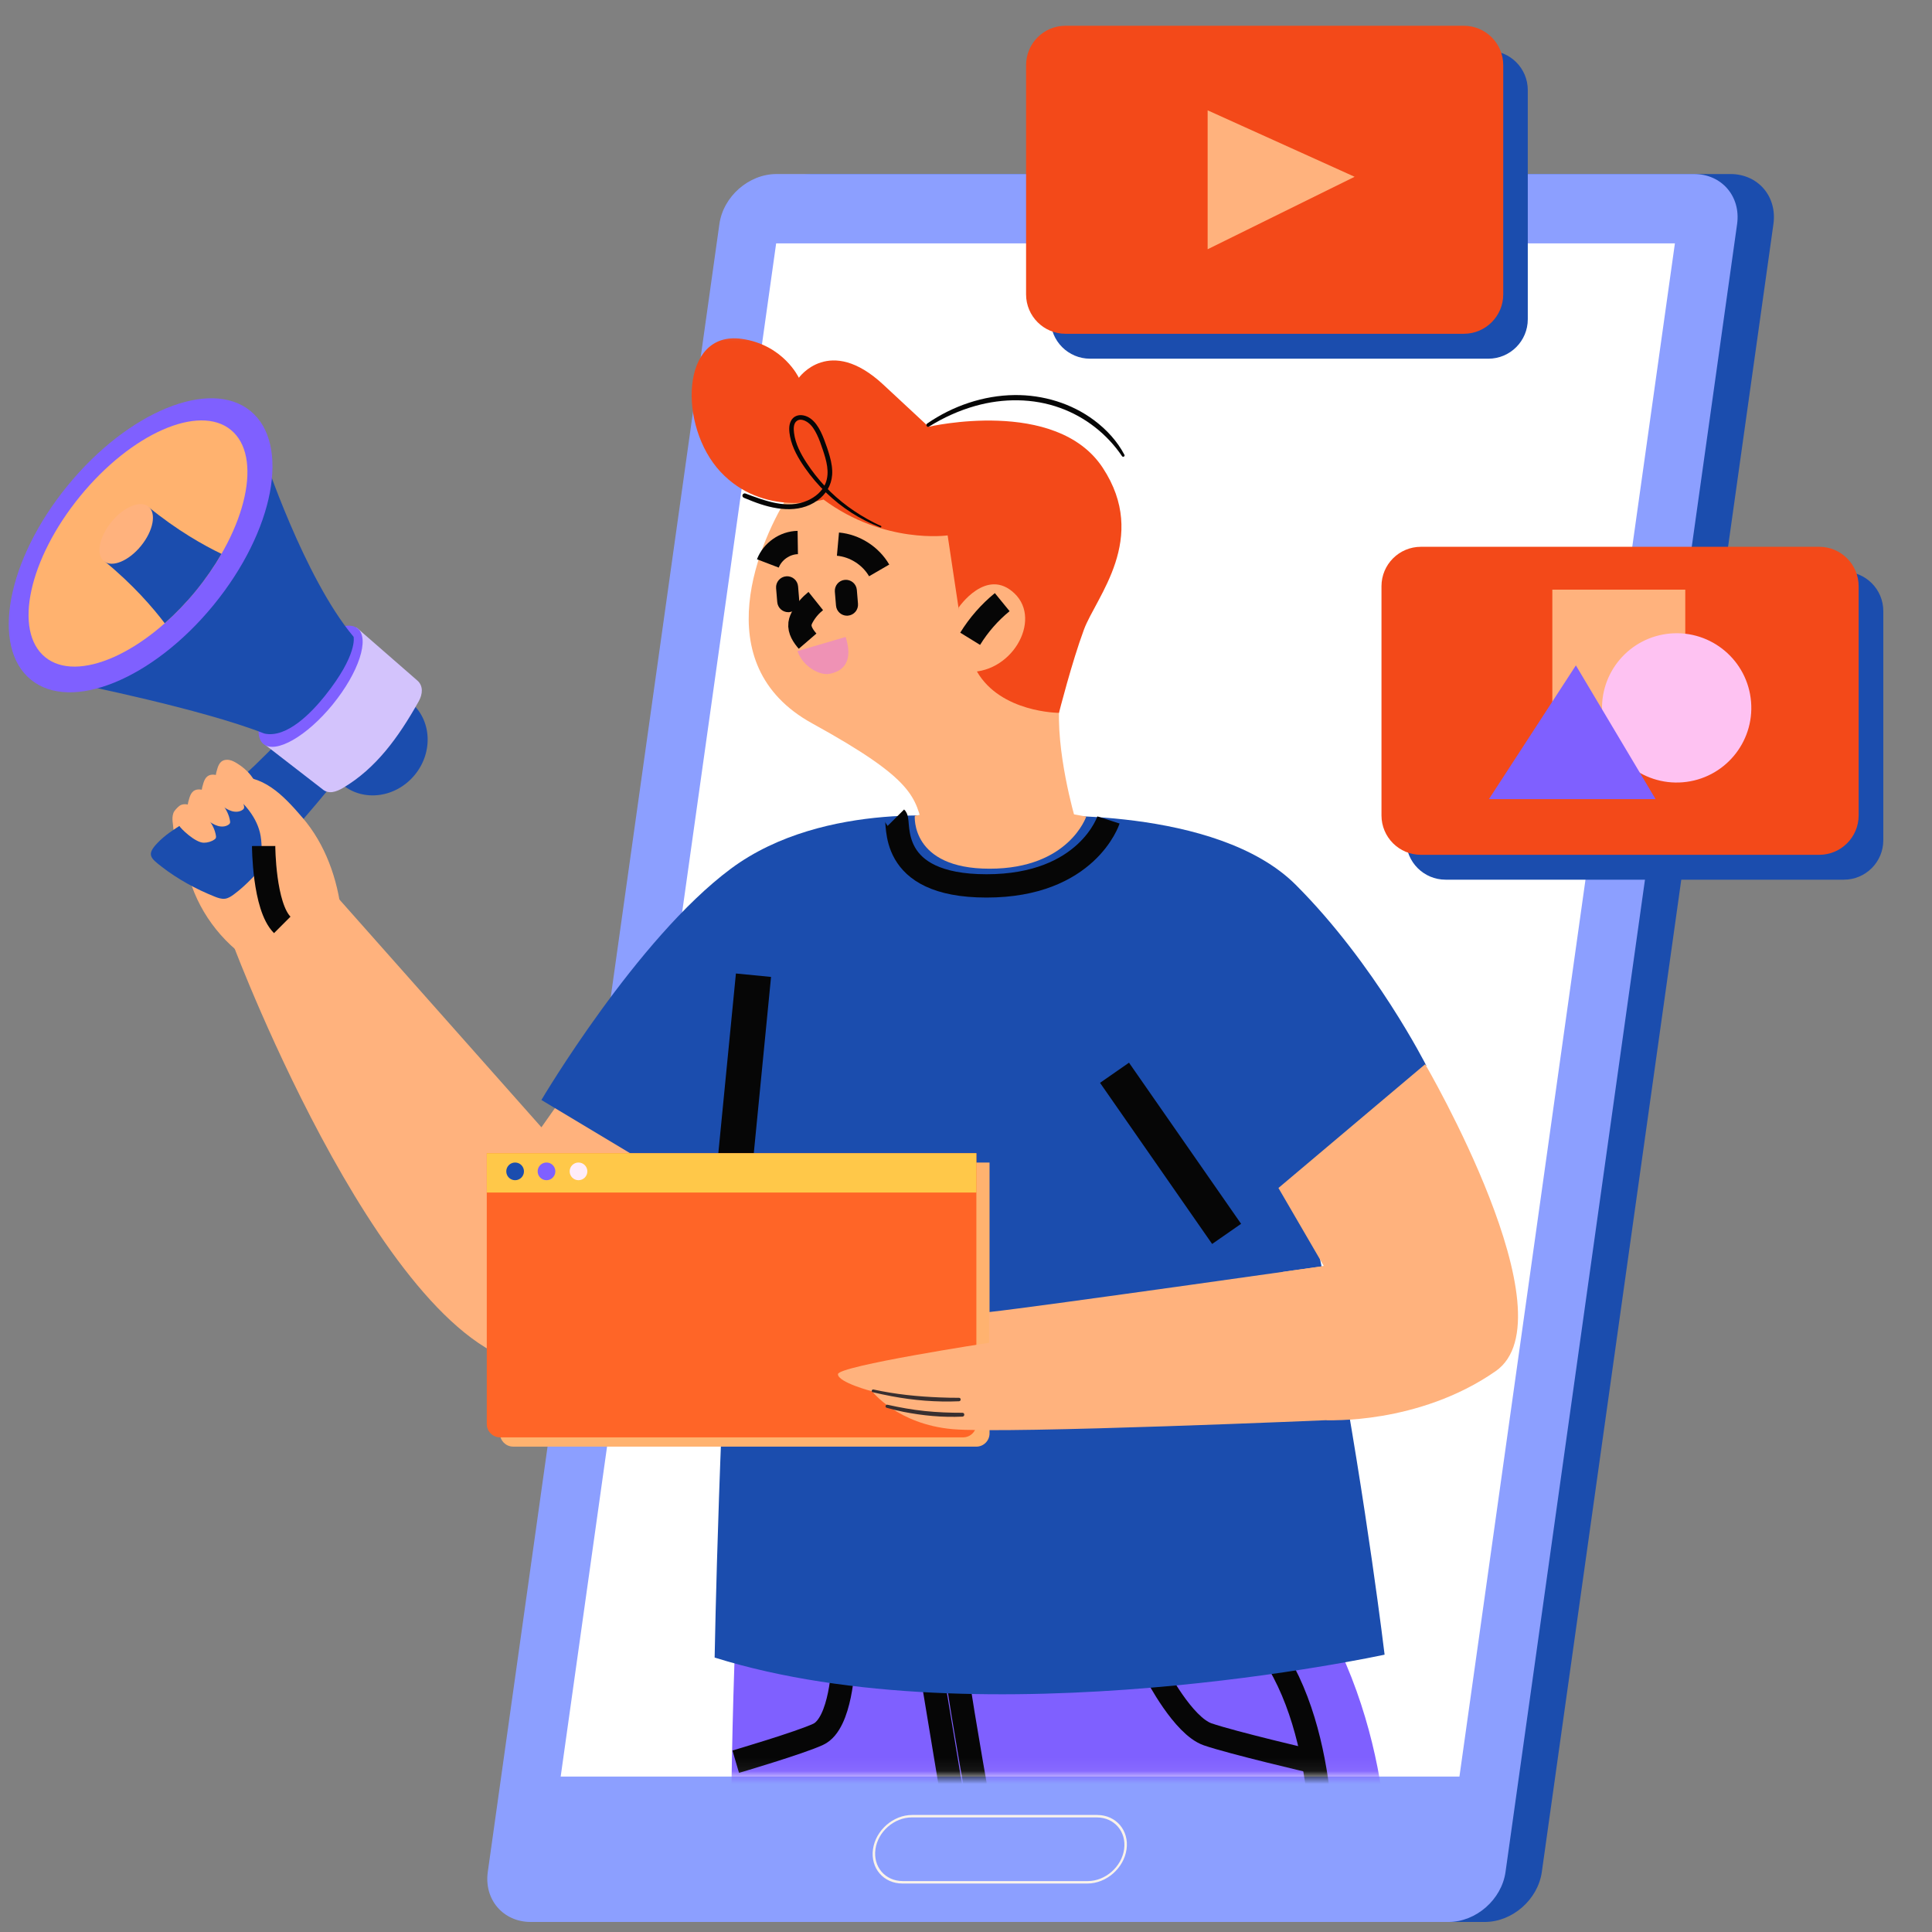 <svg width="150" height="150" viewBox="0 0 150 150" fill="none" xmlns="http://www.w3.org/2000/svg">
<rect x="0" y="0" width="150" height="150" fill="#808080" stroke="none"/>
<g id="OBJECTS">
<g id="Group">
<path id="Vector" d="M44.032 149.221H115.275C117.422 149.221 119.405 147.482 119.707 145.335L137.688 17.398C137.989 15.251 136.495 13.512 134.348 13.512H63.105C60.958 13.512 58.974 15.251 58.673 17.398L40.692 145.335C40.39 147.482 41.885 149.221 44.032 149.221Z" fill="#1B4DAE"/>
<path id="Vector_2" d="M41.211 149.221H112.456C114.603 149.221 116.587 147.482 116.889 145.335L134.868 17.398C135.169 15.251 133.675 13.512 131.528 13.512H60.285C58.138 13.512 56.154 15.251 55.853 17.398L37.872 145.335C37.57 147.482 39.065 149.221 41.211 149.221Z" fill="#8C9FFF"/>
<path id="Vector_3" d="M43.531 137.934H113.31L130.039 18.898H60.26L43.531 137.934Z" fill="white"/>
<path id="Vector_4" d="M70.065 146.236H84.431C85.897 146.236 87.259 145.043 87.466 143.575C87.672 142.109 86.646 140.914 85.178 140.914H70.812C69.346 140.914 67.985 142.107 67.778 143.575C67.571 145.041 68.597 146.236 70.065 146.236ZM85.152 141.104C86.516 141.104 87.468 142.211 87.276 143.575C87.085 144.938 85.821 146.046 84.458 146.046H70.092C68.728 146.046 67.776 144.938 67.968 143.575C68.159 142.211 69.424 141.104 70.786 141.104H85.152Z" fill="#FAF3EA"/>
</g>
<g id="Clip path group">
<mask id="mask0_3334_15978" style="mask-type:luminance" maskUnits="userSpaceOnUse" x="0" y="25" width="150" height="113">
<g id="clippath">
<path id="Vector_5" d="M0 25.438H150V137.932H0V25.438Z" fill="white"/>
</g>
</mask>
<g mask="url(#mask0_3334_15978)">
<g id="Group_2">
<g id="Group_3">
<g id="Group_4">
<path id="Vector_6" d="M20.631 75.284C17.984 73.96 15.881 71.582 14.891 68.79C14.697 68.248 14.546 67.683 14.532 67.108C14.508 66.05 14.987 64.992 15.797 64.311C16.607 63.63 17.734 63.344 18.771 63.55C20.148 63.825 21.227 64.88 22.118 65.965C22.943 66.97 23.723 68.223 23.429 69.49" fill="#FFB27D"/>
<path id="Vector_7" d="M49.059 77.56L42.035 87.523L25.41 68.777L18.188 73.57C18.188 73.57 30.438 106.01 42.035 106.01C50.694 106.01 62.766 84.953 62.766 84.953" fill="#FFB27D"/>
<path id="Vector_8" d="M74.969 63.493C74.969 63.493 64.056 62.012 56.747 67.444C49.438 72.875 42.034 85.402 42.034 85.402L63.554 98.313L74.969 82.726" fill="#1B4DAE"/>
<g id="Group_5">
<path id="Vector_9" d="M23.027 55.957C21.662 57.776 18.005 61.159 16.241 62.595C15.003 63.602 13.33 64.29 12.228 65.444C11.356 66.358 11.667 66.608 12.59 67.321C13.821 68.269 15.219 69.032 16.657 69.608C16.92 69.714 17.203 69.815 17.483 69.775C17.734 69.737 17.954 69.591 18.159 69.439C19.141 68.711 19.962 67.79 20.747 66.851C22.737 64.482 26.621 60.236 28.25 57.605" fill="#1B4DAE"/>
<path id="Vector_10" d="M32.213 60.15C30.764 61.929 28.251 62.282 26.603 60.937C24.953 59.592 24.79 57.062 26.241 55.283C27.69 53.504 30.203 53.152 31.851 54.496C33.501 55.841 33.664 58.371 32.213 60.15Z" fill="#1B4DAE"/>
<path id="Vector_11" d="M25.037 61.274L20.552 57.803L27.689 48.727L32.402 52.836C32.876 53.25 32.819 53.895 32.512 54.445C30.915 57.295 29.172 59.664 26.646 61.164C26.105 61.484 25.512 61.687 25.037 61.274Z" fill="#D3C3FC"/>
<path id="Vector_12" d="M25.84 54.687C23.822 57.163 21.414 58.544 20.46 57.768C19.508 56.993 20.37 54.355 22.388 51.876C24.406 49.399 26.815 48.018 27.769 48.794C28.721 49.57 27.858 52.208 25.838 54.687H25.84Z" fill="#7F60FF"/>
<g id="Group_6">
<path id="Vector_13" d="M5.933 53.089C5.933 53.089 15.7 55.053 20.516 56.95C22.276 57.354 24.235 55.266 25.23 54.022C27.798 50.809 27.453 49.442 27.453 49.442C23.584 44.822 20.466 35.312 20.466 35.312" fill="#1B4DAE"/>
<path id="Vector_14" d="M16.585 46.97C11.876 52.729 5.523 55.324 2.392 52.765C-0.737 50.207 0.541 43.463 5.25 37.703C9.959 31.943 16.312 29.349 19.444 31.907C22.573 34.466 21.294 41.21 16.585 46.97Z" fill="#7F60FF"/>
<g id="Group_7">
<path id="Vector_15" d="M15.207 45.872C11.224 50.744 5.984 53.048 3.504 51.019C1.021 48.99 2.239 43.397 6.221 38.525C10.204 33.653 15.444 31.349 17.925 33.378C20.405 35.407 19.19 41 15.207 45.872Z" fill="#FFB26F"/>
<path id="Vector_16" d="M8.086 43.551C10.339 45.392 11.887 47.2 12.79 48.391C13.622 47.655 14.438 46.813 15.208 45.872C15.976 44.931 16.64 43.966 17.195 43.002C15.849 42.356 13.77 41.197 11.517 39.355L8.088 43.551H8.086Z" fill="#1B4DAE"/>
<path id="Vector_17" d="M10.943 42.388C9.988 43.558 8.7 44.087 8.068 43.571C7.437 43.055 7.7 41.688 8.656 40.518C9.612 39.347 10.9 38.818 11.531 39.334C12.163 39.85 11.899 41.218 10.943 42.388Z" fill="#FFB27D"/>
</g>
</g>
</g>
<path id="Vector_18" d="M26.516 71C26.222 68.246 25.253 65.542 23.489 63.486C21.936 61.677 20.394 60.091 18.019 60.319C17.695 60.349 17.293 60.51 17.306 60.837C17.314 61.036 17.484 61.185 17.644 61.303C18.761 62.134 19.851 63.258 20.185 64.658C20.358 65.38 20.299 66.137 20.358 66.879C20.511 68.794 21.495 70.628 23.009 71.812" fill="#FFB27D"/>
<path id="Vector_19" d="M13.469 64.422C13.446 63.946 13.308 63.578 13.461 63.127C13.524 62.943 13.763 62.7 13.916 62.579C14.085 62.446 14.317 62.414 14.527 62.453C14.738 62.493 14.931 62.594 15.115 62.706C15.919 63.195 16.619 63.957 16.765 64.887C16.775 64.945 16.78 65.006 16.758 65.061C16.739 65.107 16.701 65.143 16.659 65.171C16.424 65.342 16.115 65.429 15.825 65.429C15.147 65.429 14.006 64.301 13.924 64.122" fill="#FFB27D"/>
<path id="Vector_20" d="M14.517 63.332C14.494 62.856 14.561 62.377 14.713 61.923C14.775 61.739 14.857 61.552 15.01 61.43C15.179 61.297 15.411 61.265 15.621 61.305C15.832 61.345 16.025 61.445 16.209 61.557C17.013 62.047 17.713 62.809 17.859 63.738C17.868 63.797 17.874 63.858 17.851 63.911C17.832 63.956 17.794 63.992 17.753 64.021C17.517 64.192 17.197 64.205 16.918 64.125C16.639 64.046 16.393 63.882 16.15 63.723C15.885 63.547 15.619 63.372 15.354 63.196C15.191 63.088 15.018 62.97 14.936 62.792" fill="#FFB27D"/>
<path id="Vector_21" d="M15.603 62.184C15.58 61.708 15.647 61.228 15.799 60.775C15.861 60.591 15.943 60.403 16.096 60.282C16.265 60.149 16.496 60.117 16.707 60.157C16.917 60.196 17.111 60.297 17.295 60.409C18.099 60.898 18.799 61.66 18.945 62.59C18.954 62.649 18.96 62.709 18.937 62.762C18.918 62.808 18.88 62.844 18.839 62.872C18.603 63.043 18.283 63.056 18.004 62.977C17.725 62.897 17.479 62.734 17.236 62.575C16.971 62.398 16.705 62.224 16.439 62.047C16.276 61.939 16.104 61.822 16.022 61.644" fill="#FFB27D"/>
<path id="Vector_22" d="M16.697 61.032C16.674 60.556 16.741 60.076 16.892 59.623C16.955 59.438 17.036 59.251 17.19 59.129C17.359 58.997 17.59 58.964 17.801 59.004C18.011 59.044 18.205 59.145 18.389 59.257C19.193 59.746 19.892 60.508 20.039 61.438C20.048 61.496 20.054 61.557 20.031 61.61C20.012 61.656 19.974 61.692 19.932 61.72C19.697 61.891 19.377 61.904 19.098 61.824C18.819 61.745 18.573 61.582 18.33 61.422C18.064 61.246 17.799 61.071 17.533 60.895C17.37 60.787 17.198 60.669 17.116 60.491" fill="#FFB27D"/>
<path id="Vector_23" d="M20.469 65.684C20.469 65.684 20.48 70.376 21.914 71.809" stroke="#060606" stroke-width="1.81" stroke-linejoin="round"/>
</g>
<g id="Group_8">
<path id="Vector_24" d="M75.021 120.004C75.021 120.004 73.333 132.951 75.021 144.771C76.709 156.592 97.751 231.573 97.751 231.573H120.156L107.736 146.768C107.736 146.768 108.684 133.888 101.06 122.936" fill="#7F60FF"/>
<path id="Vector_25" d="M57.284 122.941C57.284 122.941 56.307 140.33 56.983 159.441C58.102 191.092 63.421 231.577 63.421 231.577H84.66L83.638 149.115C83.638 149.115 88.088 129.685 83.773 120.758" fill="#7F60FF"/>
<g id="Group_9">
<path id="Vector_26" d="M84.039 182.707C84.039 182.707 76.663 145.507 74.27 129.906" stroke="#060606" stroke-width="1.81" stroke-linejoin="round"/>
<path id="Vector_27" d="M72.346 129.906L73.96 139.651C74.151 140.462 74.728 141.128 75.505 141.431L76.203 141.705" stroke="#060606" stroke-width="1.81" stroke-linejoin="round"/>
<path id="Vector_28" d="M116.703 231.576L102.612 146.465C102.612 146.465 103.469 134.648 98.39 127.766" stroke="#060606" stroke-width="1.81" stroke-linejoin="round"/>
<path id="Vector_29" d="M89.774 129.961C89.774 129.961 91.849 133.993 93.763 134.653C95.676 135.313 101.969 136.781 101.969 136.781" stroke="#060606" stroke-width="1.81" stroke-linejoin="round"/>
<path id="Vector_30" d="M57.122 136.777C57.122 136.777 62.118 135.309 63.529 134.649C65.321 133.811 65.469 129.172 65.469 129.172" stroke="#060606" stroke-width="1.81" stroke-linejoin="round"/>
</g>
</g>
<path id="Vector_31" d="M67.352 66.233C67.352 66.233 58.456 72.957 57.126 90.856C55.842 108.156 55.484 128.692 55.484 128.692C76.395 135.237 107.5 128.468 107.5 128.468C107.5 128.468 102.04 82.839 93.519 69.359L78.309 62.469L67.352 66.233Z" fill="#1B4DAE"/>
<g id="Group_10">
<path id="Vector_32" d="M80.259 63.374C80.259 63.374 94.439 62.534 100.605 68.7C106.771 74.865 110.734 82.727 110.734 82.727L95.24 95.797L86.994 81.414" fill="#1B4DAE"/>
<path id="Vector_33" d="M95.234 95.799L86.531 83.289" stroke="#060606" stroke-width="2.74" stroke-linejoin="round"/>
</g>
<path id="Vector_34" d="M69.557 63.484C69.883 63.811 68.77 68.781 76.595 68.781C84.42 68.781 86.062 63.661 86.062 63.661" stroke="#060606" stroke-width="1.81" stroke-linejoin="round"/>
<path id="Vector_35" d="M56.691 94.198L58.5 75.715" stroke="#060606" stroke-width="2.74" stroke-linejoin="round"/>
<g id="Group_11">
<path id="Vector_36" d="M61.372 38.202C58.983 41.887 54.7 51.563 63.056 56.162C71.098 60.587 71.035 61.88 71.718 64.435L83.469 63.53C83.469 63.53 81.908 58.237 82.27 54.419C82.63 50.6 84.721 46.255 81.273 40.586C77.825 34.917 66.002 31.062 61.372 38.202Z" fill="#FFB27D"/>
<g id="Group_12">
<path id="Vector_37" d="M74.419 47.182L73.575 41.568C73.575 41.568 68.652 42.276 63.939 38.786C63.939 38.786 59.247 40.169 55.943 36.635C52.641 33.104 52.821 25.645 57.574 26.307C60.828 26.76 62.023 29.332 62.023 29.332C62.023 29.332 64.4 25.977 68.576 29.859C69.892 31.082 71.083 32.19 72.098 33.134C72.098 33.134 81.996 30.825 85.612 36.311C89.227 41.8 85.098 46.344 84.158 48.877C83.217 51.411 82.218 55.345 82.218 55.345C82.218 55.345 77.698 55.339 75.847 52.132L74.417 47.182H74.419Z" fill="#F34919"/>
<g id="Group_13">
<path id="Vector_38" d="M68.359 40.948C67.974 40.788 67.587 40.631 67.215 40.441C66.843 40.252 66.47 40.039 66.113 39.812C65.408 39.362 64.748 38.833 64.143 38.253C63.538 37.672 62.978 37.02 62.495 36.324C61.983 35.588 61.512 34.778 61.34 33.889C61.264 33.492 61.218 33.048 61.41 32.677C61.601 32.305 61.992 32.174 62.379 32.252C63.234 32.425 63.686 33.356 63.97 34.088C64.143 34.53 64.298 34.985 64.425 35.442C64.552 35.899 64.643 36.392 64.607 36.874C64.547 37.691 64.124 38.378 63.466 38.854C61.973 39.931 60.042 39.55 58.449 38.928C58.222 38.839 57.996 38.748 57.77 38.655C57.681 38.619 57.619 38.537 57.645 38.437C57.67 38.349 57.774 38.279 57.863 38.311C59.371 38.871 61.12 39.565 62.697 38.861C63.297 38.594 63.847 38.146 64.095 37.524C64.435 36.677 64.16 35.747 63.883 34.922C63.748 34.524 63.614 34.122 63.428 33.743C63.261 33.401 63.05 33.041 62.739 32.813C62.504 32.641 62.14 32.481 61.871 32.673C61.588 32.876 61.611 33.314 61.649 33.617C61.755 34.462 62.168 35.235 62.625 35.937C63.052 36.593 63.54 37.209 64.076 37.779C65.157 38.922 66.439 39.849 67.837 40.566C68.017 40.659 68.199 40.746 68.387 40.824C68.463 40.855 68.429 40.98 68.353 40.948H68.359Z" fill="#060606"/>
<path id="Vector_39" d="M71.992 32.88C73.972 31.513 76.363 30.697 78.779 30.672C80.97 30.65 83.179 31.308 84.941 32.624C85.901 33.341 86.737 34.242 87.298 35.306C87.363 35.429 87.19 35.528 87.112 35.414C85.95 33.696 84.268 32.379 82.314 31.672C80.204 30.906 77.888 30.91 75.735 31.513C74.466 31.869 73.249 32.421 72.13 33.119C71.976 33.216 71.844 32.979 71.99 32.878L71.992 32.88Z" fill="#060606"/>
</g>
</g>
<g id="Group_14">
<path id="Vector_40" d="M74.419 47.182C74.419 47.182 76.581 43.984 78.77 46.078C80.958 48.172 78.48 52.462 74.939 52.155L74.419 47.182Z" fill="#FFB27D"/>
<path id="Vector_41" d="M77.812 46.75C76.832 47.55 75.986 48.518 75.322 49.595" stroke="#060606" stroke-width="1.81" stroke-linejoin="round"/>
</g>
<g id="Group_15">
<g id="Group_16">
<path id="Vector_42" d="M68.258 44.287C67.598 43.149 66.367 42.364 65.058 42.246" stroke="#060606" stroke-width="1.81" stroke-linejoin="round"/>
<path id="Vector_43" d="M59.616 43.745C59.975 42.808 60.934 42.136 61.938 42.121" stroke="#060606" stroke-width="1.81" stroke-linejoin="round"/>
</g>
<path id="Vector_44" d="M63.336 46.664C62.934 46.985 62.593 47.379 62.337 47.825C62.23 48.009 62.137 48.206 62.111 48.416C62.046 48.923 62.367 49.393 62.701 49.78" stroke="#060606" stroke-width="1.81" stroke-linejoin="round"/>
<path id="Vector_45" d="M65.653 49.453C66.111 50.86 65.896 52.023 64.406 52.317C63.666 52.463 62.348 51.782 61.913 50.551L65.653 49.453Z" fill="#EF92B5"/>
<g id="Group_17">
<path id="Vector_46" d="M65.761 47.803C65.785 47.803 65.81 47.803 65.833 47.799C66.305 47.759 66.654 47.346 66.614 46.873L66.525 45.8C66.485 45.328 66.07 44.98 65.599 45.019C65.127 45.058 64.778 45.472 64.818 45.944L64.907 47.017C64.945 47.465 65.319 47.803 65.761 47.803Z" fill="#060606"/>
<path id="Vector_47" d="M61.197 47.532C61.221 47.532 61.244 47.532 61.269 47.528C61.741 47.488 62.09 47.075 62.052 46.602L61.963 45.527C61.923 45.055 61.51 44.704 61.037 44.746C60.567 44.785 60.216 45.199 60.256 45.671L60.345 46.745C60.383 47.192 60.757 47.53 61.198 47.53L61.197 47.532Z" fill="#060606"/>
</g>
</g>
</g>
<path id="Vector_48" d="M84.336 63.397C84.336 63.397 82.989 67.446 76.831 67.446C70.673 67.446 71.024 63.34 71.024 63.34L77 62.094L84.334 63.397H84.336Z" fill="#FFB27D"/>
<g id="Group_18">
<g id="Group_19">
<g id="Group_20">
<path id="Vector_49" d="M68.997 90.258H76.828V111.288C76.828 111.855 76.369 112.318 75.798 112.318H39.844C39.829 112.318 39.817 112.318 39.802 112.314C39.254 112.294 38.816 111.84 38.816 111.288V90.258H68.999H68.997Z" fill="#FFB26F"/>
<path id="Vector_50" d="M67.974 89.535H75.805V110.566C75.805 111.133 75.346 111.596 74.775 111.596H38.821C38.805 111.596 38.794 111.596 38.779 111.592C38.231 111.571 37.793 111.118 37.793 110.566V89.535H67.976H67.974Z" fill="#FF6527"/>
<path id="Vector_51" d="M37.793 89.535H75.805V92.589H37.793V89.535Z" fill="#FFC849"/>
</g>
<g id="Group_21">
<path id="Vector_52" d="M40.68 90.944C40.68 91.324 40.373 91.631 39.993 91.631C39.614 91.631 39.307 91.324 39.307 90.944C39.307 90.565 39.614 90.258 39.993 90.258C40.373 90.258 40.68 90.565 40.68 90.944Z" fill="#1B4DAE"/>
<path id="Vector_53" d="M43.117 90.944C43.117 91.324 42.81 91.631 42.431 91.631C42.051 91.631 41.744 91.324 41.744 90.944C41.744 90.565 42.051 90.258 42.431 90.258C42.81 90.258 43.117 90.565 43.117 90.944Z" fill="#7F60FF"/>
<path id="Vector_54" d="M45.602 90.944C45.602 91.324 45.294 91.631 44.915 91.631C44.536 91.631 44.228 91.324 44.228 90.944C44.228 90.565 44.536 90.258 44.915 90.258C45.294 90.258 45.602 90.565 45.602 90.944Z" fill="#FFECF9"/>
</g>
</g>
</g>
<g id="Group_22">
<path id="Vector_55" d="M76.791 104.253C76.791 104.253 65.068 106.051 65.059 106.69C65.049 107.329 67.714 108.025 67.714 108.025C67.714 108.025 69.677 110.579 73.957 110.959C78.24 111.338 103.723 110.232 103.723 110.232L104.922 97.992C104.922 97.992 80.633 101.453 76.789 101.869V104.255L76.791 104.253Z" fill="#FFB27D"/>
<g id="Group_23">
<path id="Vector_56" d="M67.814 107.88C69.513 108.254 71.245 108.43 72.982 108.496C73.473 108.515 73.965 108.527 74.456 108.525C74.63 108.525 74.628 108.787 74.456 108.794C72.703 108.87 70.943 108.728 69.219 108.402C68.73 108.309 68.243 108.206 67.757 108.092C67.621 108.06 67.678 107.852 67.816 107.882L67.814 107.88Z" fill="#382F30"/>
<path id="Vector_57" d="M68.906 109.064C69.86 109.278 70.827 109.451 71.8 109.552C72.773 109.652 73.749 109.69 74.724 109.688C74.916 109.688 74.914 109.976 74.724 109.986C73.184 110.058 71.641 109.912 70.129 109.612C69.693 109.525 69.266 109.421 68.839 109.299C68.688 109.258 68.752 109.032 68.904 109.066L68.906 109.064Z" fill="#382F30"/>
</g>
</g>
<path id="Vector_58" d="M110.652 82.625C110.652 82.625 122.13 102.284 116.116 106.461C110.102 110.637 103 110.259 103 110.259L99.613 98.746L102.784 98.296L99.258 92.235L110.651 82.625H110.652Z" fill="#FFB27D"/>
</g>
</g>
</g>
</g>
<g id="Group_24">
<path id="Vector_59" d="M112.233 44.383H143.158C144.848 44.383 146.219 45.753 146.219 47.444V65.237C146.219 66.927 144.848 68.298 143.158 68.298H112.233C110.542 68.298 109.172 66.927 109.172 65.237V47.444C109.172 45.753 110.542 44.383 112.233 44.383Z" fill="#1B4DAE"/>
<path id="Vector_60" d="M110.319 42.453H141.244C142.934 42.453 144.305 43.824 144.305 45.514V63.307C144.305 64.998 142.934 66.368 141.244 66.368H110.319C108.628 66.368 107.258 64.998 107.258 63.307V45.514C107.258 43.824 108.628 42.453 110.319 42.453Z" fill="#F34919"/>
<path id="Vector_61" d="M120.523 45.781H130.844V56.102H120.523V45.781Z" fill="#FFB27D"/>
<path id="Vector_62" d="M124.4 55.438C124.136 52.248 126.508 49.448 129.698 49.184C132.888 48.92 135.688 51.292 135.952 54.482C136.216 57.672 133.844 60.472 130.654 60.736C127.464 61 124.664 58.628 124.4 55.438Z" fill="#FEC2F2"/>
<path id="Vector_63" d="M128.539 62.044H115.599L122.351 51.66L128.539 62.044Z" fill="#7F60FF"/>
</g>
<g id="Group_25">
<path id="Vector_64" d="M84.632 3.934H115.556C117.247 3.934 118.617 5.304 118.617 6.995V24.788C118.617 26.478 117.247 27.849 115.556 27.849H84.632C82.941 27.849 81.57 26.478 81.57 24.788V6.995C81.57 5.304 82.941 3.934 84.632 3.934Z" fill="#1B4DAE"/>
<path id="Vector_65" d="M82.725 2H113.65C115.34 2 116.711 3.37 116.711 5.061V22.854C116.711 24.545 115.34 25.915 113.65 25.915H82.725C81.035 25.915 79.664 24.545 79.664 22.854V5.061C79.664 3.37 81.035 2 82.725 2Z" fill="#F34919"/>
<path id="Vector_66" d="M93.761 8.566V19.352L105.172 13.725L93.761 8.566Z" fill="#FFB27D"/>
</g>
</g>
</svg>
